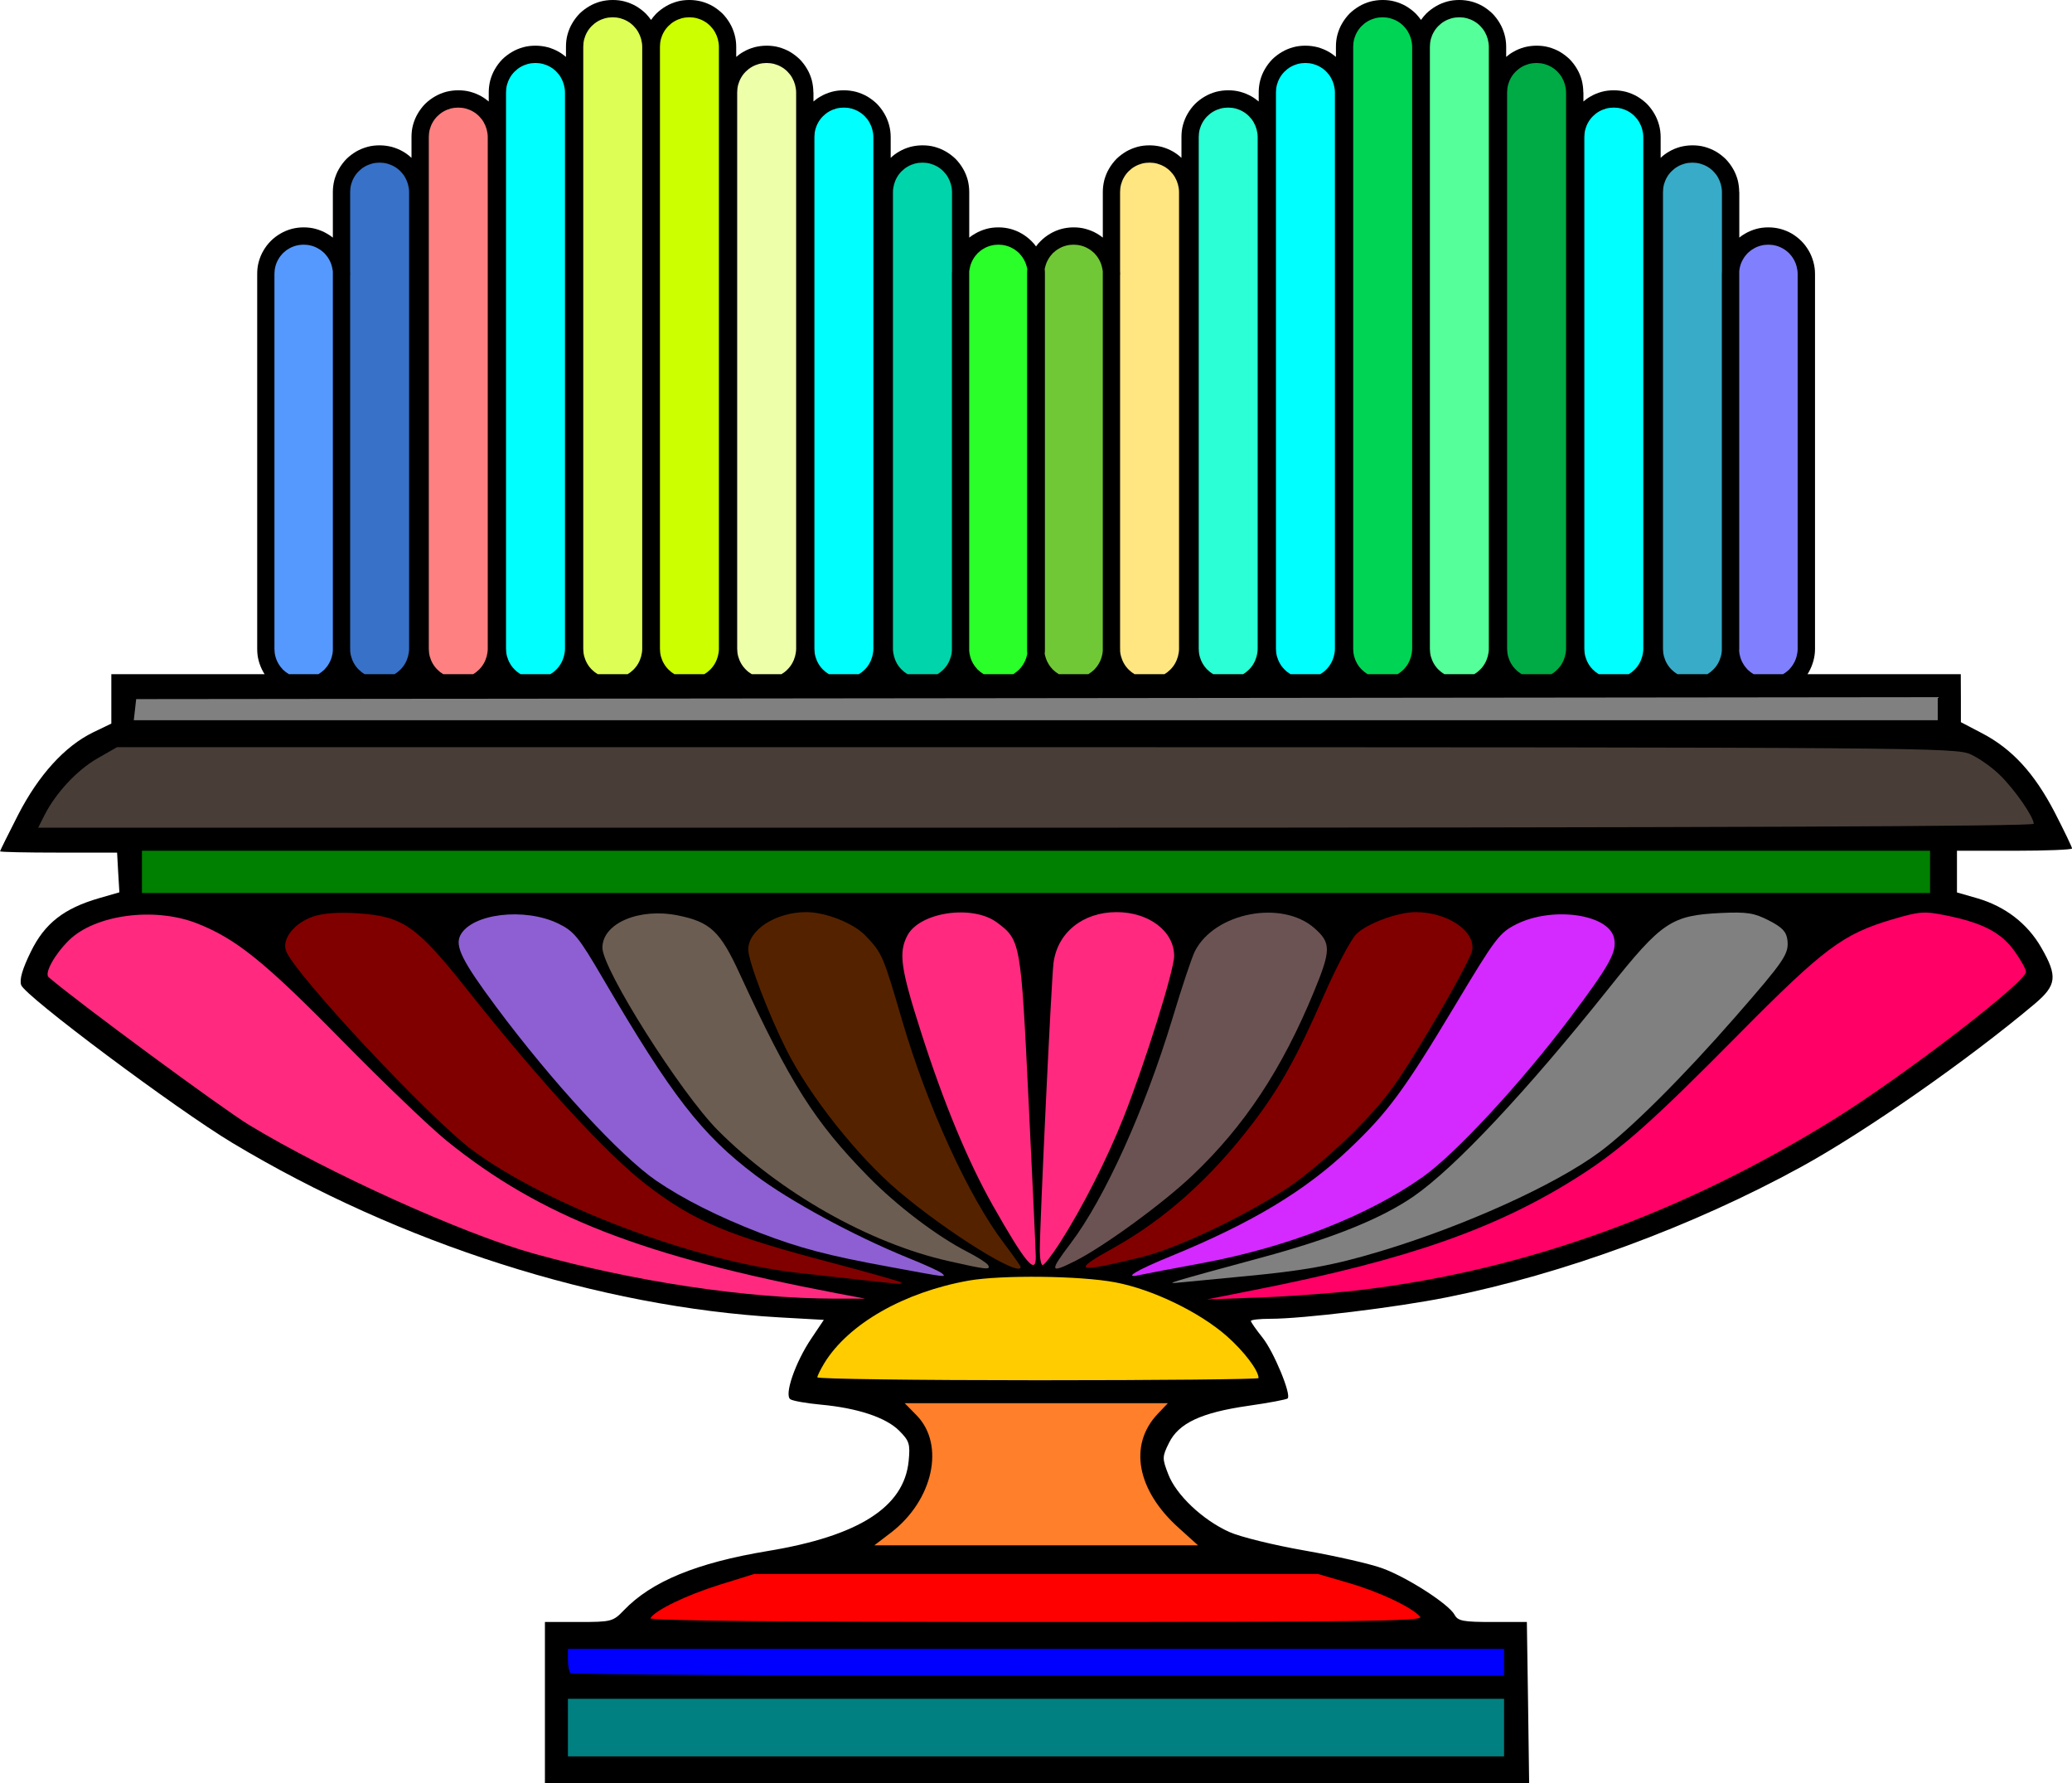 <?xml version="1.0" encoding="UTF-8"?>
<svg width="190.48mm" height="163.91mm" fill-rule="evenodd" stroke-linejoin="round" stroke-width="28.222" preserveAspectRatio="xMidYMid" version="1.2" viewBox="0 0 19048 16391" xml:space="preserve" xmlns="http://www.w3.org/2000/svg" xmlns:ooo="http://xml.openoffice.org/svg/export">
 
 <defs class="TextShapeIndex">
  
 </defs>
 <defs class="EmbeddedBulletChars">
  
  
  
  
  
  
  
  
  
  
 </defs>
 
 
<g transform="translate(-4294,-2778)"><path d="m7085 4868h1c37 0 74 4 110 14s71 24 103 43c19 11 38 23 55 37v-419-1c0-37 5-74 14-110 10-36 24-71 43-103 19-33 42-63 68-90 27-26 57-49 89-68 33-19 68-33 104-43s74-14 112-14h1c37 0 74 5 110 14 36 10 71 24 104 43 28 16 54 36 78 58v-191c0-38 4-76 14-112s24-71 43-103c19-33 42-63 68-90 27-26 57-49 90-68 32-19 67-33 103-43 36-9 73-14 110-14h1 1c37 0 75 4 111 14s71 24 104 43c23 13 44 29 65 46v-84-1c0-37 5-74 14-110 10-36 24-71 43-103 19-33 42-63 68-90 27-26 57-49 90-68 32-19 67-33 103-43s74-14 112-14h1c37 0 74 5 110 14 36 10 71 24 104 43 23 13 44 29 65 46v-93c0-38 4-76 14-112s24-71 43-103c19-33 42-63 68-90 27-26 57-49 90-68 32-19 67-33 103-43 36-9 73-14 110-14h1 1c37 0 75 4 111 14s71 24 104 43c32 19 62 42 89 68 17 18 34 38 48 58 14-20 31-40 48-58 27-26 57-49 90-68 32-19 67-33 103-43s74-14 112-14h1c37 0 74 5 110 14 36 10 71 24 104 43 32 19 62 42 89 68 26 27 49 57 68 90 19 32 33 67 43 103s15 74 15 112v93c20-17 41-33 65-46 32-19 67-33 103-43 36-9 73-14 110-14h1 1c37 0 75 4 111 14s71 24 104 43c32 19 62 42 89 68 26 27 49 57 68 90 19 32 33 67 43 103 9 36 14 73 14 110l1 1v84c20-17 41-33 65-46 32-19 67-33 103-43s74-14 112-14h1c37 0 74 5 110 14 36 10 71 24 104 43 32 19 62 42 89 68 26 27 49 57 68 90 19 32 33 67 43 103s15 74 15 112v191c23-22 49-42 78-58 32-19 67-33 103-43 36-9 73-14 110-14h1 1c37 0 75 4 111 14s71 24 103 43c33 19 63 42 90 68 26 27 49 57 68 90 19 32 33 67 43 103 9 36 14 73 14 110v1 419c17-14 36-26 55-37 32-19 67-33 103-43s73-14 111-14h1c37 0 74 5 109 14 36 10 71 24 103 43 33 19 63 42 89 68 16 15 30 32 43 50 13-18 27-35 43-50 26-26 56-49 89-68 32-19 67-33 103-43 35-9 72-14 109-14h1 1c37 0 74 4 110 14s71 24 104 43c18 11 37 23 54 37v-419-1c0-37 5-74 14-110 10-36 24-71 43-103 19-33 42-63 68-90 27-26 57-49 89-68 33-19 68-33 104-43s74-14 112-14h1c37 0 74 5 110 14 36 10 71 24 104 43 28 16 54 36 78 58v-191c0-38 4-76 14-112s24-71 43-103c19-33 42-63 68-90 27-26 57-49 90-68 32-19 67-33 103-43 36-9 73-14 110-14h1 1c37 0 75 4 111 14s71 24 104 43c23 13 44 29 65 46v-84-1c0-37 5-74 14-110 10-36 24-71 43-103 19-33 42-63 68-90 27-26 57-49 90-68 32-19 67-33 103-43s74-14 112-14h1c37 0 74 5 110 14 36 10 71 24 104 43 23 13 44 29 65 46v-93c0-38 4-76 14-112s24-71 43-103c19-33 42-63 68-90 27-26 57-49 90-68 32-19 67-33 103-43 36-9 73-14 110-14h1 1c37 0 75 4 111 14s71 24 104 43c32 19 62 42 89 68 17 18 34 38 48 58 14-20 31-40 48-58 27-26 57-49 90-68 32-19 67-33 103-43s74-14 112-14h1c37 0 74 5 110 14 36 10 71 24 104 43 32 19 62 42 89 68 26 27 49 57 68 90 19 32 33 67 43 103s15 74 15 112v93c20-17 41-33 65-46 32-19 67-33 103-43 36-9 73-14 110-14h1 1c37 0 75 4 111 14s71 24 104 43c32 19 62 42 89 68 26 27 49 57 68 90 19 32 33 67 43 103 9 36 14 73 14 110l1 1v84c20-17 41-33 65-46 32-19 67-33 103-43s74-14 112-14h1c37 0 74 5 110 14 36 10 71 24 104 43 32 19 62 42 89 68 26 27 49 57 68 90 19 32 33 67 43 103s15 74 15 112v191c23-22 49-42 78-58 32-19 67-33 103-43 36-9 73-14 110-14h1 1c37 0 75 4 111 14s71 24 104 43c32 19 62 42 89 68 26 27 49 57 68 90 19 32 33 67 43 103 9 36 14 73 14 110l1 1v419c16-14 35-26 54-37 32-19 67-33 103-43s73-14 111-14h1c37 0 74 5 109 14 36 10 71 24 104 43 32 19 62 42 88 68s49 56 68 89c19 32 33 67 43 103s15 73 15 111v3447c0 37-5 74-15 110s-24 71-43 104c-3 6-7 12-11 18h1409l1 220v221l195 102c276 144 482 369 668 728 88 171 159 319 159 331 0 11-238 21-529 21h-529v383l188 54c256 75 460 232 587 453 152 264 142 346-60 517-617 519-1557 1175-2146 1498-1003 550-2188 986-3261 1200-465 93-1322 197-1621 197-98 0-178 9-178 20s48 79 106 152c104 129 268 525 232 560-10 10-173 41-363 68-431 62-639 159-728 341-63 127-63 142-7 287 72 190 315 420 560 531 102 46 412 122 699 172 284 50 605 123 714 164 232 86 607 329 659 425 31 58 77 67 351 67h314l11 741 10 741h-9048v-1482h311c300 0 315-4 414-107 254-266 671-437 1321-545 840-138 1257-405 1298-829 15-156 6-184-88-278-121-121-383-208-721-239-129-12-255-34-278-49-60-36 44-340 193-560l114-170-409-23c-1654-94-3486-678-5027-1603-515-309-1912-1353-1943-1452-17-52 12-149 89-306 127-260 303-398 627-492l187-54-11-183-10-182h-538c-296 0-538-5-538-12 0-6 75-157 166-335 188-366 429-631 689-758l168-81v-454h1409c-4-6-8-12-11-18-19-33-33-68-43-104s-14-73-14-110v-3447c0-38 4-75 14-111s24-71 43-103c19-33 42-63 68-89s56-49 89-68c32-19 67-33 103-43 35-9 72-14 109-14h1z"/><g transform="translate(4294,2778)"><path transform="translate(-4294 -2778)" d="m22108 9292v-106l-16562 18-22 194h16584z" fill="#808080"/><path transform="translate(-4294 -2778)" d="m22685 9908c-71-72-194-159-274-196-140-63-428-65-8593-66h-8448l-182 104c-186 107-381 316-485 521l-58 115h9172c6211 0 9173-12 9173-36 0-62-169-307-305-442z" fill="#483e37"/><path transform="translate(-4294 -2778)" d="m22037 10792v-194h-16438v388h16438z" fill="#008000"/><path transform="translate(-4294 -2778)" d="m14623 13049c197-497 465-1353 465-1484 0-227-232-403-529-403-310 0-544 188-580 468-19 148-126 2389-126 2645 0 73 12 131 26 131 15 0 85-90 157-202 205-319 435-771 587-1155z" fill="#ff2a7f"/><path transform="translate(-4294 -2778)" d="m13750 12901c-71-1466-73-1481-291-1644-225-167-712-95-824 121-82 158-61 303 128 893 208 650 431 1185 658 1587 301 531 398 647 395 470 0-44-30-686-66-1427z" fill="#ff2a7f"/><path transform="translate(-4294 -2778)" d="m14788 14333c326-80 932-367 1340-634 156-102 433-337 618-523 287-290 386-425 697-947 200-335 372-655 384-712 35-178-222-354-519-355-166 0-453 107-547 204-51 53-184 305-296 561-255 581-404 847-657 1179-385 504-806 880-1278 1143-394 218-349 233 258 84z" fill="#800000"/><path transform="translate(-4294 -2778)" d="m15256 13582c477-452 823-975 1116-1686 159-385 160-451 5-587-299-262-914-144-1097 210-27 51-121 332-209 625-253 834-621 1649-934 2062-199 263-194 281 44 161 262-132 806-529 1075-785z" fill="#6c5353"/><path transform="translate(-4294 -2778)" d="m13523 14205c-326-429-706-1261-938-2055-171-586-182-612-331-768-109-117-369-220-549-220-281 1-532 164-532 344 0 108 187 597 355 930 211 418 654 976 1025 1290 451 382 1124 800 1124 698 0-9-70-107-154-219z" fill="#520"/><path transform="translate(-4294 -2778)" d="m13377 14406c-12-20-96-73-187-120-280-143-647-421-915-694-493-503-717-856-1183-1868-178-387-269-472-568-532-355-71-692 73-692 297 0 198 716 1330 1060 1677 568 572 1392 1040 2124 1204 348 79 390 83 361 36z" fill="#6c5d53"/><path transform="translate(-4294 -2778)" d="m17370 13599c302-212 907-866 1359-1466 369-492 434-610 402-737-54-216-564-287-892-125-161 80-193 122-576 761-463 771-611 971-965 1307-404 384-894 679-1634 983-322 131-455 211-294 176 49-11 306-60 572-109 783-145 1520-432 2028-790z" fill="#d42aff"/><path transform="translate(-4294 -2778)" d="m12637 14338c-493-201-1084-521-1400-759-492-371-769-728-1399-1805-226-386-266-436-414-508-308-148-791-91-897 107-54 101 16 240 330 662 513 689 1139 1368 1469 1595 248 169 569 331 951 479 370 142 631 211 1201 315 529 98 517 96 475 58-19-17-161-82-316-144z" fill="#8d5fd3"/><path transform="translate(-4294 -2778)" d="m16982 14280c775-233 1604-608 2015-911 281-207 766-690 1249-1243 454-520 494-579 480-706-9-77-47-118-170-181-137-70-199-80-443-69-454 22-542 81-1029 692-755 947-1418 1653-1795 1913-299 206-749 387-1397 562-355 95-693 189-751 207-99 31-97 32 35 19 77-8 316-31 529-51 580-54 841-101 1277-232z" fill="#808080"/><path transform="translate(-4294 -2778)" d="m11959 14390c-973-255-1280-383-1717-718-364-278-978-946-1664-1811-455-574-583-661-994-688-181-12-321-1-412 30-170 58-285 201-250 311 62 197 1315 1538 1712 1834 685 508 2038 1020 2980 1128 342 39 830 93 932 102 27 3 42-3 33-12s-288-88-620-176z" fill="#800000"/><path transform="translate(-4294 -2778)" d="m21153 13067c641-398 1766-1262 1766-1356 0-24-49-112-108-194-122-168-290-256-624-324-203-41-242-39-494 35-458 135-630 264-1420 1062-780 789-1070 1047-1448 1290-760 487-1579 775-2997 1055l-440 87 511-19c281-11 696-42 922-70 1502-184 2945-705 4332-1566z" fill="#f06"/><path transform="translate(-4294 -2778)" d="m11984 14665c-1789-341-2722-706-3580-1398-156-126-592-544-970-929-706-719-971-933-1333-1074-388-151-932-79-1172 156-132 129-229 304-188 340 253 219 1595 1208 1842 1358 726 440 1967 1001 2615 1182 928 258 1955 413 2769 415h282z" fill="#ff2a7f"/><path transform="translate(-4294 -2778)" d="m15574 15061c-253-223-686-432-1027-496-321-61-1045-69-1348-16-594 106-1103 396-1326 757-35 58-65 118-65 132 0 15 913 27 2027 27 1116 0 2029-9 2029-20 0-70-132-244-290-384z" fill="#fc0"/><path transform="translate(-4294 -2778)" d="m15130 16822c-387-347-463-765-192-1049l92-97h-2419l110 112c264 271 151 781-237 1078l-152 116h2975z" fill="#ff7f2a"/><path transform="translate(-4294 -2778)" d="m17350 17640c-72-87-375-230-658-312l-281-82h-5185l-318 99c-304 95-589 233-635 307-14 23 1206 35 3547 35 2968 0 3563-8 3530-47z" fill="#f00"/><path transform="translate(-4294 -2778)" d="m18121 18058v-124h-8606v100c0 55 11 111 23 123 13 13 1950 24 4303 24h4280z" fill="#00f"/><path transform="translate(-4294 -2778)" d="m18121 18657v-264h-8606v529h8606z" fill="#008080"/></g><g transform="translate(4294,2778)"><path transform="translate(-4294 -2778)" d="m17901 8933c17-17 31-35 43-56s21-43 27-65c6-23 10-47 10-70v-5534c0-24-4-48-10-71-6-22-15-44-27-65s-26-39-43-56-35-31-56-43-43-21-65-27c-23-6-47-9-70-9-24 0-48 3-71 9-22 6-44 15-65 27s-39 26-56 43-31 35-43 56-21 43-27 65c-6 23-9 47-9 71v5534c0 23 3 47 9 70 6 22 15 44 27 65s26 39 43 56c16 16 34 30 54 42h275c20-12 38-26 54-42z" fill="#5f9"/><path transform="translate(-4294 -2778)" d="m18349 3366c-22 6-44 15-65 27s-39 26-56 43-31 35-43 56-21 43-27 65c-6 23-9 47-9 71v5113c0 23 3 47 9 70 6 22 15 44 27 65s26 39 43 56c16 17 35 31 55 43h273c20-12 39-26 55-43 17-17 31-35 43-56s21-43 27-65c6-23 10-47 10-70v-5113c0-24-4-48-10-71-6-22-15-44-27-65s-26-39-43-56-35-31-56-43-43-21-65-27c-23-6-47-9-70-9-24 0-48 3-71 9z" fill="#0a4"/><path transform="translate(-4294 -2778)" d="m19321 8933c17-17 31-35 43-56s21-43 27-65c6-23 10-47 10-70v-4704c0-24-4-48-10-71-6-22-15-44-27-65s-26-39-43-56-35-31-56-43-43-21-65-27c-23-6-47-9-70-9-24 0-48 3-71 9-22 6-44 15-65 27s-39 26-56 43-31 35-43 56-21 43-27 65c-6 23-9 47-9 71v4704c0 23 3 47 9 70 6 22 15 44 27 65s26 39 43 56c16 16 34 30 54 42h275c20-12 38-26 54-42z" fill="#0ff"/><path transform="translate(-4294 -2778)" d="m20741 8933c16-17 31-36 42-56 12-20 21-42 27-65 6-22 10-46 10-69v-3447c0-24-4-48-10-70-6-23-15-45-27-65-11-20-26-39-42-56-17-16-36-31-56-42-20-12-42-21-65-27-22-6-46-9-69-9-24 0-48 3-70 9-23 6-45 15-65 27-20 11-39 26-56 42-16 17-31 36-42 56-12 20-21 42-27 65-4 15-7 31-8 46v3470c0 6-1 12-1 18 1 18 4 35 9 52 6 23 15 45 27 65 11 20 26 39 42 56 17 16 35 30 55 42h271c20-12 38-26 55-42z" fill="#8080ff"/><path transform="translate(-4294 -2778)" d="m20123 8743v-1-3434-12c0-10 0-20 1-30v-722c0-24-4-48-10-71-6-22-15-44-27-65s-26-39-43-56-35-31-56-43-43-21-65-27c-23-6-47-9-70-9-24 0-48 3-71 9-22 6-44 15-65 27s-39 26-56 43-31 35-43 56-21 43-27 65c-6 23-9 47-9 71v4198c0 23 3 47 9 70 6 22 15 44 27 65s26 39 43 56c16 16 34 30 54 42h275c20-12 38-26 54-42 17-17 31-35 43-56s21-43 27-65c5-17 8-34 9-52v-17z" fill="#37abc8"/><path transform="translate(-4294 -2778)" d="m16934 2946c-22 6-44 15-65 27s-39 26-56 43-31 35-43 56-21 43-27 65c-6 23-9 47-9 71v5534c0 23 3 47 9 70 6 22 15 44 27 65s26 39 43 56c16 16 34 30 54 42h275c20-12 38-26 54-42 17-17 31-35 43-56s21-43 27-65c6-23 10-47 10-70v-5534c0-24-4-48-10-71-6-22-15-44-27-65s-26-39-43-56-35-31-56-43-43-21-65-27c-23-6-47-9-70-9-24 0-48 3-71 9z" fill="#00d455"/><path transform="translate(-4294 -2778)" d="m16486 8932c17-17 31-35 43-56s21-43 27-65c6-23 10-47 10-70v-5113c0-24-4-48-10-71-6-22-15-44-27-65s-26-39-43-56-35-31-56-43-43-21-65-27c-23-6-47-9-70-9-24 0-48 3-71 9-22 6-44 15-65 27s-39 26-56 43-31 35-43 56-21 43-27 65c-6 23-9 47-9 71v5113c0 23 3 47 9 70 6 22 15 44 27 65s26 39 43 56c16 17 35 31 55 43h273c20-12 39-26 55-43z" fill="#0ff"/><path transform="translate(-4294 -2778)" d="m15514 3776c-22 6-44 15-65 27s-39 26-56 43-31 35-43 56-21 43-27 65c-6 23-9 47-9 71v4704c0 23 3 47 9 70 6 22 15 44 27 65s26 39 43 56c16 16 34 30 54 42h275c20-12 38-26 54-42 17-17 31-35 43-56s21-43 27-65c6-23 10-47 10-70v-4704c0-24-4-48-10-71-6-22-15-44-27-65s-26-39-43-56-35-31-56-43-43-21-65-27c-23-6-47-9-70-9-24 0-48 3-71 9z" fill="#2affd5"/><path transform="translate(-4294 -2778)" d="m10823 8933c17-17 31-35 43-56s21-43 27-65c6-23 10-47 10-70v-5534c0-24-4-48-10-71-6-22-15-44-27-65s-26-39-43-56-35-31-56-43-43-21-65-27c-23-6-47-9-70-9-24 0-48 3-71 9-22 6-44 15-65 27s-39 26-56 43-31 35-43 56-21 43-27 65c-6 23-9 47-9 71v5534c0 23 3 47 9 70 6 22 15 44 27 65s26 39 43 56c16 16 34 30 54 42h275c20-12 38-26 54-42z" fill="#cf0"/><path transform="translate(-4294 -2778)" d="m11271 3366c-22 6-44 15-65 27s-39 26-56 43-31 35-43 56-21 43-27 65c-6 23-9 47-9 71v5113c0 23 3 47 9 70 6 22 15 44 27 65s26 39 43 56c16 17 35 31 55 43h273c20-12 39-26 55-43 17-17 31-35 43-56s21-43 27-65c6-23 10-47 10-70v-5113c0-24-4-48-10-71-6-22-15-44-27-65s-26-39-43-56-35-31-56-43-43-21-65-27c-23-6-47-9-70-9-24 0-48 3-71 9z" fill="#efa"/><path transform="translate(-4294 -2778)" d="m12243 8933c17-17 31-35 43-56s21-43 27-65c6-23 10-47 10-70v-4704c0-24-4-48-10-71-6-22-15-44-27-65s-26-39-43-56-35-31-56-43-43-21-65-27c-23-6-47-9-70-9-24 0-48 3-71 9-22 6-44 15-65 27s-39 26-56 43-31 35-43 56-21 43-27 65c-6 23-9 47-9 71v4704c0 23 3 47 9 70 6 22 15 44 27 65s26 39 43 56c16 16 34 30 54 42h275c20-12 38-26 54-42z" fill="#0ff"/><path transform="translate(-4294 -2778)" d="m13663 8933c16-17 31-36 42-56 12-20 21-42 27-65 3-8 4-17 6-25-2-15-2-30-2-44v-3447c0-15 0-30 2-45-2-8-3-17-6-25-6-23-15-45-27-65-11-20-26-39-42-56-17-16-36-31-56-42-20-12-42-21-65-27-22-6-46-9-69-9-24 0-48 3-70 9-23 6-45 15-65 27-20 11-39 26-56 42-16 17-31 36-42 56-12 20-21 42-27 65-4 15-7 31-9 46v3470 18c1 18 4 35 9 52 6 23 15 45 27 65 11 20 26 39 42 56 17 16 35 30 55 42h271c20-12 38-26 55-42z" fill="#2aff2a"/><path transform="translate(-4294 -2778)" d="m13045 8743v-1-3434-12c0-10 0-20 1-30v-722c0-24-4-48-10-71-6-22-15-44-27-65s-26-39-43-56-35-31-56-43-43-21-65-27c-23-6-47-9-70-9-24 0-48 3-71 9-22 6-44 15-65 27s-39 26-56 43-31 35-43 56-21 43-27 65c-6 23-10 47-10 71v4198c0 23 4 47 10 70 6 22 15 44 27 65s26 39 43 56c16 16 34 30 54 42h275c20-12 38-26 54-42 17-17 31-35 43-56s21-43 27-65c5-17 8-34 9-52v-17z" fill="#00d4aa"/><path transform="translate(-4294 -2778)" d="m9856 2946c-22 6-44 15-65 27s-39 26-56 43-31 35-43 56-21 43-27 65c-6 23-9 47-9 71v5534c0 23 3 47 9 70 6 22 15 44 27 65s26 39 43 56c16 16 34 30 54 42h275c20-12 38-26 54-42 17-17 31-35 43-56s21-43 27-65c6-23 10-47 10-70v-5534c0-24-4-48-10-71-6-22-15-44-27-65s-26-39-43-56-35-31-56-43-43-21-65-27c-23-6-47-9-70-9-24 0-48 3-71 9z" fill="#df5"/><path transform="translate(-4294 -2778)" d="m9408 8932c17-17 31-35 43-56s21-43 27-65c6-23 10-47 10-70v-5113c0-24-4-48-10-71-6-22-15-44-27-65s-26-39-43-56-35-31-56-43-43-21-65-27c-23-6-47-9-70-9-24 0-48 3-71 9-22 6-44 15-65 27s-39 26-56 43-31 35-43 56-21 43-27 65c-6 23-9 47-9 71v5113c0 23 3 47 9 70 6 22 15 44 27 65s26 39 43 56c16 17 35 31 55 43h273c20-12 39-26 55-43z" fill="#0ff"/><path transform="translate(-4294 -2778)" d="m8436 3776c-22 6-44 15-65 27s-39 26-56 43-31 35-43 56-21 43-27 65c-6 23-9 47-9 71v4704c0 23 3 47 9 70 6 22 15 44 27 65s26 39 43 56c16 16 34 30 54 42h275c20-12 38-26 54-42 17-17 31-35 43-56s21-43 27-65c6-23 10-47 10-70v-4704c0-24-4-48-10-71-6-22-15-44-27-65s-26-39-43-56-35-31-56-43-43-21-65-27c-23-6-47-9-70-9-24 0-48 3-71 9z" fill="#ff8080"/><path transform="translate(-4294 -2778)" d="m7016 5036c-23 6-45 15-65 27-20 11-39 26-56 42-16 17-31 36-42 56-12 20-21 42-27 65-6 22-9 46-9 70v3447c0 23 3 47 9 69 6 23 15 45 27 65 11 20 26 39 42 56 17 16 35 30 55 42h271c20-12 38-26 55-42 16-17 31-36 42-56 12-20 21-42 27-65 5-17 8-34 9-52v-18-3470c-2-15-5-31-9-46-6-23-15-45-27-65-11-20-26-39-42-56-17-16-36-31-56-42-20-12-42-21-65-27-22-6-46-9-69-9-24 0-48 3-70 9z" fill="#59f"/><path transform="translate(-4294 -2778)" d="m7514 5296c0 4-1 8-1 12v3434s1 0 1 1c0 5-1 11-1 17 1 18 4 35 9 52 6 22 15 44 27 65s26 39 43 56c16 16 34 30 54 42h275c20-12 38-26 54-42 17-17 31-35 43-56s21-43 27-65c6-23 10-47 10-70v-4198c0-24-4-48-10-71-6-22-15-44-27-65s-26-39-43-56-35-31-56-43-43-21-65-27c-23-6-47-9-70-9-24 0-48 3-71 9-22 6-44 15-65 27s-39 26-56 43-31 35-43 56-21 43-27 65c-6 23-9 47-9 71v722c0 10 1 20 1 30z" fill="#3771c8"/><path transform="translate(-4294 -2778)" d="m13900 5296v3447c0 14 0 29-2 44 2 8 3 17 6 25 6 23 15 45 27 65 11 20 26 39 42 56 17 16 35 30 55 42h271c20-12 38-26 55-42 16-17 31-36 42-56 12-20 21-42 27-65 5-17 8-34 9-52v-18-3470c-2-15-5-31-9-46-6-23-15-45-27-65-11-20-26-39-42-56-17-16-36-31-56-42-20-12-42-21-65-27-22-6-46-9-69-9-24 0-48 3-70 9-23 6-45 15-65 27-20 11-39 26-56 42-16 17-31 36-42 56-12 20-21 42-27 65-3 8-4 17-6 25 2 15 2 30 2 45z" fill="#71c837"/><path transform="translate(-4294 -2778)" d="m14592 5296c0 4-1 8-1 12v3434s1 0 1 1c0 5-1 11-1 17 1 18 4 35 9 52 6 22 15 44 27 65s26 39 43 56c16 16 34 30 54 42h275c20-12 38-26 54-42 17-17 31-35 43-56s21-43 27-65c6-23 10-47 10-70v-4198c0-24-4-48-10-71-6-22-15-44-27-65s-26-39-43-56-35-31-56-43-43-21-65-27c-23-6-47-9-70-9-24 0-48 3-71 9-22 6-44 15-65 27s-39 26-56 43-31 35-43 56-21 43-27 65c-6 23-9 47-9 71v722c0 10 1 20 1 30z" fill="#ffe680"/></g></g></svg>
